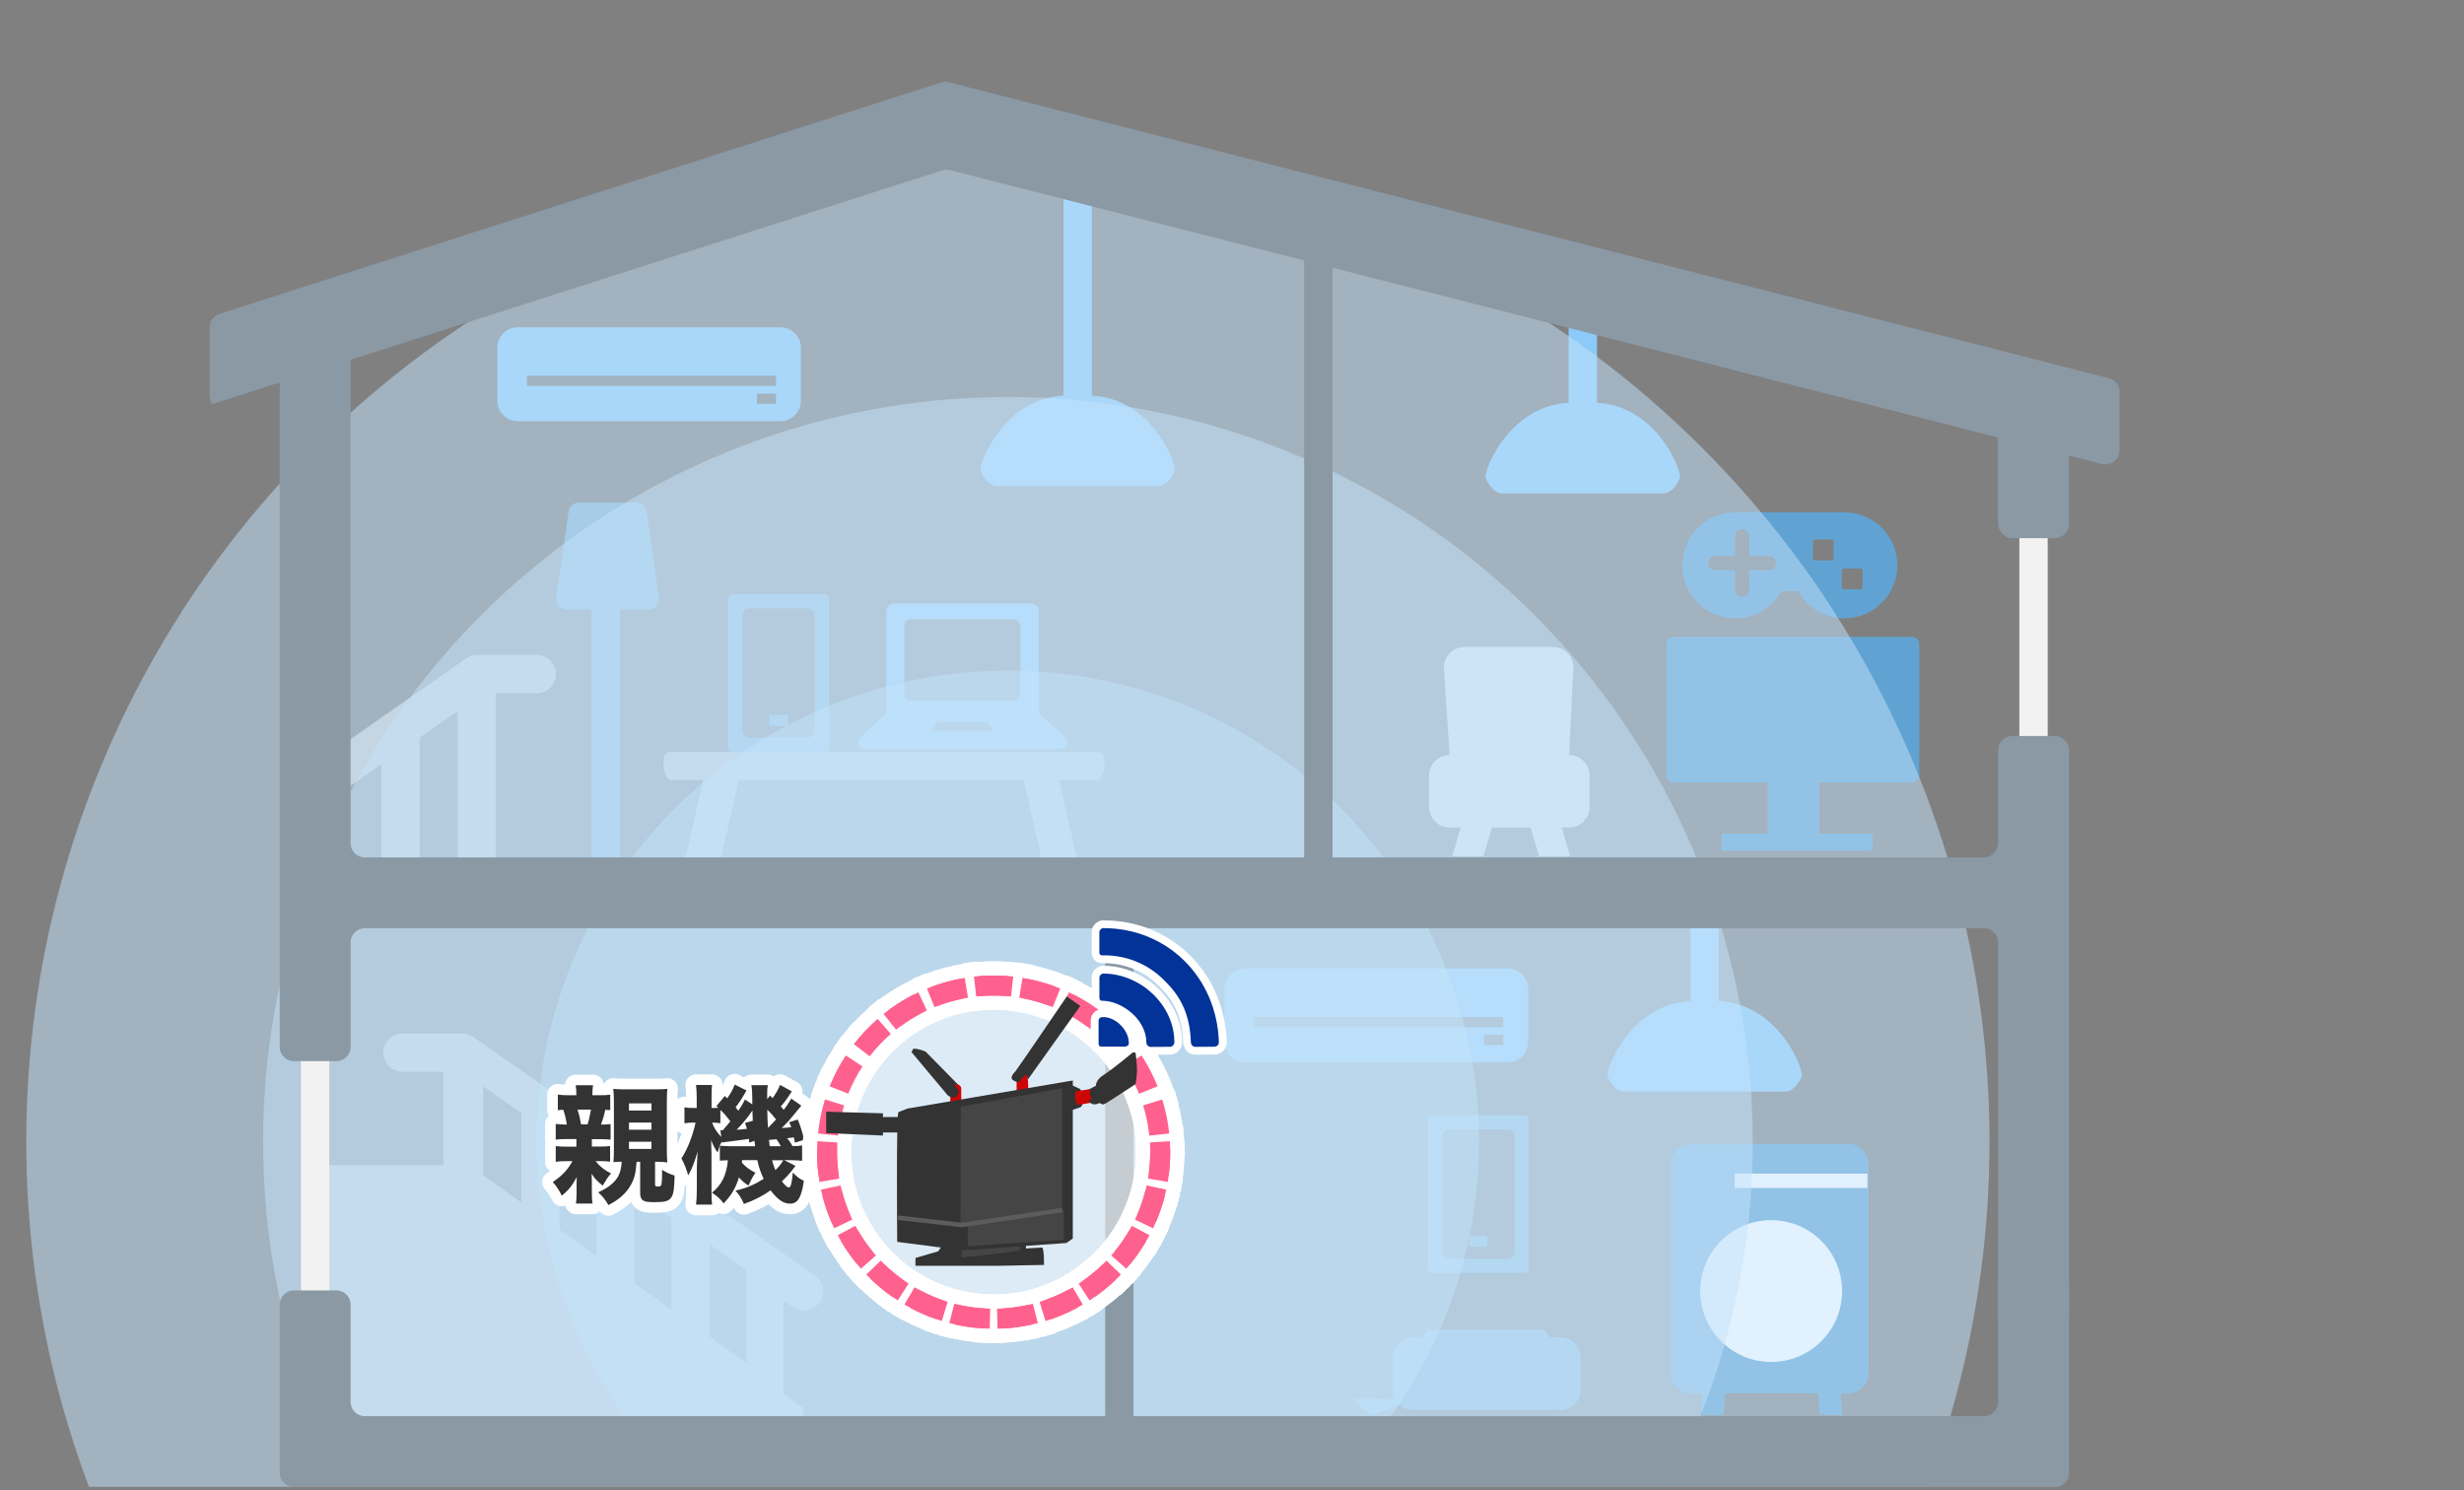 <?xml version="1.0" encoding="UTF-8"?>
<svg xmlns="http://www.w3.org/2000/svg" xmlns:xlink="http://www.w3.org/1999/xlink" viewBox="0 0 410 248">
  <rect x="0" y="0" width="410" height="248" fill="#808080" stroke="none"/>
  <defs>
    <style>
      .cls-1 {
        fill: #e6e6e6;
      }

      .cls-1, .cls-2, .cls-3, .cls-4, .cls-5, .cls-6 {
        mix-blend-mode: multiply;
      }

      .cls-7 {
        fill: #ce0505;
      }

      .cls-8 {
        fill: #ff618e;
      }

      .cls-9 {
        stroke: #f2f2f2;
        stroke-miterlimit: 10;
        stroke-width: 4.72px;
      }

      .cls-9, .cls-10 {
        fill: none;
      }

      .cls-11, .cls-12, .cls-13, .cls-14 {
        isolation: isolate;
      }

      .cls-11, .cls-14 {
        fill: #5c5c5c;
      }

      .cls-15, .cls-16 {
        fill: #fff;
      }

      .cls-2 {
        opacity: .7;
      }

      .cls-16, .cls-5 {
        opacity: .5;
      }

      .cls-17, .cls-4 {
        fill: #8ccbf9;
      }

      .cls-18 {
        clip-path: url(#clippath-1);
      }

      .cls-12, .cls-19 {
        fill: #333;
      }

      .cls-20 {
        fill: #013399;
      }

      .cls-14 {
        opacity: .44;
      }

      .cls-21 {
        fill: #8b99a5;
      }

      .cls-22 {
        fill: #3176d5;
        stroke: #fff;
        stroke-linecap: round;
        stroke-linejoin: round;
        stroke-width: 3.54px;
      }

      .cls-5 {
        fill: #c5e5fc;
      }

      .cls-23 {
        clip-path: url(#clippath);
      }

      .cls-6 {
        fill: #53b2f6;
      }
    </style>
    <clipPath id="clippath">
      <rect class="cls-10" width="410" height="248"/>
    </clipPath>
    <clipPath id="clippath-1">
      <rect class="cls-10" x="-3.38" y="-54.81" width="420" height="302.25"/>
    </clipPath>
  </defs>
  <g class="cls-13">
    <g id="_レイヤー_1" data-name="レイヤー_1">
      <g class="cls-23">
        <g>
          <path class="cls-1" d="M261.09,125.65l.72-14.56c0-1.88-1.54-3.41-3.41-3.41h-14.73c-1.88,0-3.41,1.54-3.41,3.41l.94,14.56c-1.88,0-3.41,1.54-3.41,3.41v5.25c0,1.88,1.54,3.41,3.41,3.41h1.86l-1.4,4.76h5.19l1.4-4.76h6.43l1.4,4.76h5.19l-1.4-4.76h1.22c1.88,0,3.41-1.54,3.41-3.41v-5.25c0-1.88-1.54-3.41-3.41-3.41Z"/>
          <path class="cls-4" d="M181.68,65.85V30.34c0-1.3-1.06-2.36-2.36-2.36s-2.36,1.06-2.36,2.36v35.5c-9.62.47-13.83,10.59-13.83,12.35,0,.41,1.22,2.73,2.73,2.73h26.92c1.51,0,2.73-2.32,2.73-2.73,0-1.76-4.21-11.88-13.83-12.35Z"/>
          <path class="cls-4" d="M286,166.59v-15.83c0-1.3-1.06-2.36-2.36-2.36s-2.36,1.06-2.36,2.36v15.83c-9.62.47-13.83,10.59-13.83,12.35,0,.41,1.22,2.73,2.73,2.73h26.92c1.51,0,2.73-2.32,2.73-2.73,0-1.76-4.21-11.88-13.83-12.35Z"/>
          <path class="cls-4" d="M265.73,67.04v-15.83c0-1.3-1.06-2.36-2.36-2.36s-2.36,1.06-2.36,2.36v15.83c-9.62.47-13.83,10.59-13.83,12.35,0,.41,1.22,2.73,2.73,2.73h26.92c1.51,0,2.73-2.32,2.73-2.73,0-1.76-4.21-11.88-13.83-12.35Z"/>
          <path class="cls-4" d="M177.23,122.69l-4.36-3.97v-16.94c0-.76-.61-1.37-1.37-1.37h-22.64c-.76,0-1.37.61-1.37,1.37l-.02,16.97-4.36,3.97c-.67,1.19-.39,2,1.71,2l30.7-.03c2.1,0,2.46-.86,1.71-2ZM155.04,121.64c.19-.36.97-1.53.97-1.53h8.23s.78,1.18.97,1.54h-10.17ZM169.77,115.45c0,.63-.51,1.14-1.14,1.14h-17.03c-.63,0-1.14-.51-1.14-1.14v-11.27c0-.63.51-1.14,1.14-1.14h17.03c.63,0,1.14.51,1.14,1.14v11.27Z"/>
          <path class="cls-4" d="M129.86,54.47h-43.7c-1.88,0-3.41,1.54-3.41,3.41v8.81c0,1.88,1.54,3.41,3.41,3.41h43.7c1.88,0,3.41-1.54,3.41-3.41v-8.81c0-1.88-1.54-3.41-3.41-3.41ZM129.12,64.22h-41.44v-1.68h41.44v1.68ZM129.12,67.2h-3.17v-1.68h3.17v1.68Z"/>
          <path class="cls-4" d="M250.87,161.17h-43.7c-1.88,0-3.41,1.54-3.41,3.41v8.81c0,1.88,1.54,3.41,3.41,3.41h43.7c1.88,0,3.41-1.54,3.41-3.41v-8.81c0-1.88-1.54-3.41-3.41-3.41ZM250.13,170.93h-41.44v-1.68h41.44v1.68ZM250.13,173.9h-3.17v-1.68h3.17v1.68Z"/>
          <g class="cls-2">
            <g class="cls-3">
              <path class="cls-4" d="M137.21,98.89h-15.29c-.4,0-.73.33-.73.73v24.79c0,.4.33.73.73.73h15.29c.4,0,.73-.33.73-.73v-24.79c0-.4-.33-.73-.73-.73ZM135.58,121.59c0,.65-.53,1.18-1.18,1.18h-9.67c-.65,0-1.18-.53-1.18-1.18v-19.16c0-.65.53-1.18,1.18-1.18h9.67c.65,0,1.18.53,1.18,1.18v19.16Z"/>
              <path class="cls-17" d="M128.01,120.71v-1.68c0-.06.14-.1.3-.1h2.48c.17,0,.3.05.3.1v1.68c0,.06-.14.1-.3.1h-2.48c-.17,0-.3-.05-.3-.1Z"/>
            </g>
            <g class="cls-3">
              <path class="cls-4" d="M253.64,185.59h-15.29c-.4,0-.73.33-.73.73v24.79c0,.4.33.73.73.73h15.29c.4,0,.73-.33.73-.73v-24.79c0-.4-.33-.73-.73-.73ZM252.01,208.29c0,.65-.53,1.18-1.18,1.18h-9.67c-.65,0-1.18-.53-1.18-1.18v-19.16c0-.65.53-1.18,1.18-1.18h9.67c.65,0,1.18.53,1.18,1.18v19.16Z"/>
              <path class="cls-17" d="M244.44,207.4v-1.68c0-.06.14-.1.3-.1h2.48c.17,0,.3.05.3.1v1.68c0,.06-.14.1-.3.1h-2.48c-.17,0-.3-.05-.3-.1Z"/>
            </g>
            <path class="cls-4" d="M258.4,234.64h1.22c1.88,0,3.41-1.54,3.41-3.41v-5.25c0-1.88-1.54-3.41-3.41-3.41h-1.64l-1.05-1.27h-19.41l-.98,1.27h-1.42c-1.88,0-3.41,1.54-3.41,3.41v5.25c0,.58.15,1.13.4,1.61.04.08-5.52-.13-7.09-.02,0,0,3.03,2.56,3.09,2.64.16.21,4.63-1.78,4.83-1.61.59.5,1.36.8,2.19.8h23.27Z"/>
            <path class="cls-6" d="M282.86,190.36h-1.42c-1.88,0-3.41,1.54-3.41,3.41v34.71c0,1.88,1.54,3.41,3.41,3.41h1.86l-.22,3.58h3.78l.22-3.58h15.46l.22,3.58h3.78l-.22-3.58h1.22c1.88,0,3.41-1.54,3.41-3.41v-34.71c0-1.88-1.54-3.41-3.41-3.41h-24.67Z"/>
            <path class="cls-4" d="M107.62,85.36c0-.94-.77-1.71-1.71-1.71h-9.63c-.94,0-1.71.77-1.71,1.71l-2.05,14.36c0,.94.77,1.71,1.71,1.71h4.2v42.99h4.72v-42.99h4.81c.94,0,1.71-.77,1.71-1.71l-2.05-14.36Z"/>
            <path class="cls-6" d="M306.9,85.26h-18.15c-4.87,0-8.82,3.95-8.82,8.82s3.95,8.82,8.82,8.82c3.31,0,6.2-1.83,7.7-4.53h2.74c1.51,2.7,4.39,4.53,7.7,4.53,4.87,0,8.82-3.95,8.82-8.82s-3.95-8.82-8.82-8.82ZM294.34,94.88h-3.28v3.28c0,.65-.53,1.18-1.18,1.18s-1.18-.53-1.18-1.18v-3.28h-3.28c-.65,0-1.18-.53-1.18-1.18s.53-1.18,1.18-1.18h3.28v-3.28c0-.65.53-1.18,1.18-1.18s1.18.53,1.18,1.18v3.28h3.28c.65,0,1.18.53,1.18,1.18s-.53,1.18-1.18,1.18ZM305.12,92.85c0,.23-.18.41-.41.41h-2.66c-.23,0-.41-.18-.41-.41v-2.66c0-.23.18-.41.41-.41h2.66c.23,0,.41.18.41.41v2.66ZM309.93,97.66c0,.23-.18.41-.41.41h-2.66c-.23,0-.41-.18-.41-.41v-2.66c0-.23.18-.41.41-.41h2.66c.23,0,.41.18.41.41v2.66Z"/>
            <path class="cls-6" d="M318.18,106h-39.73c-.65,0-1.18.53-1.18,1.18v21.88c0,.65.53,1.18,1.18,1.18h15.68v8.48h-7.69v2.86h25.17v-2.86h-8.88v-8.48h15.45c.65,0,1.18-.53,1.18-1.18v-21.88c0-.65-.53-1.18-1.18-1.18Z"/>
            <path class="cls-1" d="M179.77,145.39l-3.54-15.56h6.38c.65,0,1.18-1.71,1.18-2.36v-1.15c0-.65-.53-1.18-1.18-1.18h-71.02c-.65,0-1.18.53-1.18,1.18v1.15c0,.65.53,2.36,1.18,2.36h5.43l-3.54,15.56h5.9l3.54-15.56h47.42l3.54,15.56h5.9Z"/>
            <path class="cls-1" d="M135.6,212.26l-56.87-39.7c-.54-.37-1.17-.57-1.82-.57h-9.93c-1.76,0-3.19,1.43-3.19,3.19s1.43,3.19,3.19,3.19h6.8v15.57h-20.85l.09,48.84h80.6v-8.48l-3.28-2.34v-15.59l1.61,1.13c.56.39,1.19.57,1.82.57,1.01,0,2-.47,2.62-1.36,1.01-1.44.65-3.43-.79-4.43ZM111.73,202.68v15.29l-6.13-4.38v-15.19l6.13,4.28ZM99.24,193.95v15.09l-6.13-4.38v-14.99l6.13,4.28ZM86.74,185.22v14.89l-6.33-4.52v-14.79l6.33,4.42ZM118.11,222.52v-15.39l6.13,4.28v15.49l-6.13-4.38Z"/>
            <path class="cls-1" d="M89.32,109.01h-9.93c-.65,0-1.29.2-1.82.57l-28.75,20.07v17.97l33.7-1.01v-31.23h6.8c1.76,0,3.19-1.43,3.19-3.19s-1.43-3.19-3.19-3.19ZM63.45,144.19l-6.13-.2v-12.51l6.13-4.28v16.99ZM76.15,144.6h-6.33v-21.84l6.33-4.42v26.26Z"/>
          </g>
          <g>
            <circle class="cls-15" cx="294.72" cy="214.86" r="11.8"/>
            <rect class="cls-15" x="288.65" y="195.32" width="22.08" height="2.38"/>
          </g>
          <g class="cls-18">
            <g>
              <circle class="cls-5" cx="167.71" cy="190.01" r="163.34"/>
              <circle class="cls-5" cx="167.71" cy="190.01" r="123.94"/>
              <circle class="cls-5" cx="167.71" cy="190.01" r="78.41"/>
            </g>
          </g>
          <g>
            <line class="cls-9" x1="52.44" y1="168.85" x2="52.44" y2="218.92"/>
            <line class="cls-9" x1="338.37" y1="86.59" x2="338.37" y2="124.74"/>
          </g>
          <g>
            <path class="cls-21" d="M156.65,13.71L36.61,52.21c-1.02.28-1.73,1.21-1.73,2.27v11.57l.34,1.23,121.65-38.95c.39-.11.8-.11,1.19-.02l191.7,48.91c1.49.36,2.92-.76,2.92-2.29v-9.71c0-1.09-.74-2.04-1.8-2.29L157.83,13.69c-.39-.1-.8-.09-1.19.02Z"/>
            <g>
              <rect class="cls-21" x="217.01" y="40.46" width="4.72" height="106.93"/>
              <rect class="cls-21" x="183.9" y="154.25" width="4.72" height="90.61"/>
              <path class="cls-21" d="M341.91,247.47H48.9c-1.3,0-2.36-1.06-2.36-2.36v-28c0-1.3,1.06-2.36,2.36-2.36h7.08c1.3,0,2.36,1.06,2.36,2.36v16.21c0,1.3,1.06,2.36,2.36,2.36h269.42c1.3,0,2.36-1.06,2.36-2.36v-19.19c0-1.3,1.06-2.36,2.36-2.36h7.08c1.3,0,2.36,1.06,2.36,2.36v30.98c0,1.3-1.06,2.36-2.36,2.36Z"/>
              <g>
                <rect class="cls-21" x="332.47" y="67.31" width="11.8" height="22.26" rx="2.36" ry="2.36"/>
                <path class="cls-21" d="M330.11,142.69H60.7c-1.3,0-2.36-1.06-2.36-2.36V54.32c0-1.3-1.06-2.36-2.36-2.36h-7.08c-1.3,0-2.36,1.06-2.36,2.36v119.92c0,1.3,1.06,2.36,2.36,2.36h7.08c1.3,0,2.36-1.06,2.36-2.36v-17.4c0-1.3,1.06-2.36,2.36-2.36h269.42c1.3,0,2.36,1.06,2.36,2.36v61.88c0,1.3,1.06,2.36,2.36,2.36h7.08c1.3,0,2.36-1.06,2.36-2.36v-93.87c0-1.3-1.06-2.36-2.36-2.36h-7.08c-1.3,0-2.36,1.06-2.36,2.36v15.47c0,1.3-1.06,2.36-2.36,2.36Z"/>
              </g>
            </g>
          </g>
          <g>
            <g>
              <path class="cls-22" d="M98.48,190.81h1.19c.87,0,1.34-.02,1.85-.08v2.59c-.51-.06-.89-.09-1.68-.09h-.74c.74.93,1.4,1.44,2.57,2.06-.62.74-.72.91-1.38,2.02-.85-.66-1.38-1.21-1.85-1.98.02.53.04.83.04,1.38v1.76c0,.79.04,1.47.11,1.83h-2.76c.06-.32.11-1.1.11-1.72v-1.44c0-.42,0-.79.04-1.25-.83,1.51-1.36,2.15-2.49,3.1-.62-1.17-.83-1.49-1.51-2.27,1.53-1.04,2.51-2.06,3.27-3.48h-.89c-.91,0-1.32.02-1.89.11v-2.63c.49.08.98.11,1.89.11h1.55v-1.27h-1.55c-.91,0-1.38.02-1.89.11v-2.63c.42.06.96.11,1.85.11-.17-1.04-.3-1.57-.59-2.46-.45.02-.53.02-.91.08v-2.61c.51.08.93.11,1.85.11h1.23c0-.85-.02-1.15-.11-1.66h2.89c-.08.53-.11.79-.11,1.66h1.08c.93,0,1.32-.02,1.89-.09v2.57c-.28-.02-.38-.04-.83-.06-.25,1.17-.38,1.57-.7,2.46.81,0,1.15-.02,1.59-.08v2.59c-.51-.06-1.04-.08-1.85-.08h-1.27v1.27ZM97.76,187.12c.23-.68.36-1.25.57-2.46h-2.23c.3.98.36,1.21.59,2.46h1.06ZM103.28,193.34c-.47,0-.72.02-1.21.06.06-.59.08-1.1.08-2.25v-7.82c0-.93-.04-1.66-.11-2.12.57.06,1.13.08,2.1.08h4.82c1.02,0,1.55-.02,2.08-.08-.06.64-.08,1.23-.08,2.38v7.48c0,1.04.02,1.78.08,2.38-.68-.09-1.06-.11-2.04-.11v3.82c0,.21.11.3.38.3.36,0,.55-.06.64-.19.08-.17.15-.96.15-2.1,0-.09,0-.28-.02-.49.87.51,1.23.68,2.1.96-.08,3.99-.4,4.42-3.29,4.42-1.13,0-1.64-.06-1.95-.28-.34-.23-.49-.6-.49-1.23v-5.2h-.59c-.15,1.98-.38,2.85-1.02,3.95-.76,1.32-1.89,2.32-3.67,3.25-.53-.91-.91-1.4-1.7-2.12,1.57-.72,2.57-1.49,3.17-2.42.45-.68.66-1.47.74-2.66h-.17ZM104.66,184.82h3.74v-1.19h-3.74v1.19ZM104.66,188.01h3.74v-1.19h-3.74v1.19ZM104.66,191.2h3.74v-1.19h-3.74v1.19Z"/>
              <path class="cls-22" d="M123.47,193.09c0,.19,0,.26-.02.4.66.74,1.19,1.13,2.25,1.68-.34.51-.53.81-.68,1.13q-.34.7-.47,1c-.62-.36-1.13-.81-1.59-1.36-.53,1.74-1.23,2.95-2.55,4.33-.62-.81-1-1.15-1.95-1.78,1.59-1.23,2.44-2.93,2.66-5.4-.7.02-1.02.04-1.34.06v-2.49c.49.06.76.09,1.66.09h4.21s-.02-.3-.11-.89l-.87.3c-.02-.32-.02-.38-.06-.62q-.36.06-2.19.3-.57.06-1.68.21l-.19.04c-.21.02-.25.02-.38.04l-.02-.13c-.25.34-.32.49-.38.62-.02.06-.15.45-.36,1.19-.36-.47-.76-1.23-1.08-2.06.02.32.04,1.1.06,2.34v5.71c0,1.4.02,2.12.11,2.68h-2.68c.08-.64.13-1.53.13-2.68v-3.14c0-.68.04-1.53.13-3.02-.51,1.78-1,3.02-1.57,3.97-.32-1.13-.66-2-1.13-2.83.98-1.44,1.89-3.76,2.36-5.95h-.45c-.49,0-1.02.04-1.4.11v-2.66c.36.08.64.11,1.4.11h.64v-1.61c0-.93-.04-1.59-.11-2.21h2.66c-.06.49-.08,1.06-.08,2.21v1.61h.32c.3,0,.51,0,.81-.02-.11-.11-.21-.19-.32-.3l1.4-1.68.4.4c.59-.85.93-1.47,1.25-2.29l1.95.98c-.66,1.19-1.17,1.98-1.81,2.8.21.25.28.34.45.57.59-.87.7-1.04,1.1-1.87l1.23.81v-.87c-.02-1.21-.04-1.66-.15-2.32h2.74c-.08.4-.11.7-.11,1.34v.98l.47-.6.42.43c.53-.72.93-1.4,1.25-2.19l1.95,1.06c-.66,1.06-1.02,1.57-1.83,2.53q.23.23.49.55c.47-.59.7-.93,1.25-1.87l1.68,1.17c-2.08,2.55-2.21,2.7-3.27,3.72.51-.02,1-.06,1.59-.13-.11-.34-.17-.47-.34-.83l1.42-.45c.38.89.74,1.98,1.08,3.38l-1.55.47c-.08-.42-.11-.57-.17-.87-.64.09-.72.09-1.13.13.34.38.59.77.91,1.32.83-.02,1.1-.02,1.59-.11v2.55c-.62-.06-1.47-.11-2.23-.11h-.76l1.89.96c-.91,1.21-1.4,1.76-2.27,2.57.53.68.91,1.02,1.13,1.02.34,0,.51-.55.7-2.49.57.64,1.15,1.08,1.83,1.38-.4,2.8-1.02,3.8-2.29,3.8-1.1,0-2-.59-3.25-2.21-1.4.98-2.7,1.64-4.44,2.27-.38-.91-.66-1.36-1.4-2.23,1.81-.4,3.1-.96,4.69-1.95-.47-.98-.81-1.98-1.06-3.12h-2.55ZM119.88,188.09c.17,0,.21.02.38.02.68-.79.87-1,1.27-1.51-.72-.93-.98-1.23-1.66-1.89v2.21c-.55-.06-.74-.08-1.13-.08h-.25c.32.87.83,1.66,1.53,2.36l-.15-1.1ZM125.26,186.52c-.04-.74-.04-1.04-.06-1.7-.91,1.32-1.66,2.23-2.63,3.19.59-.02,1.04-.06,1.72-.15-.13-.4-.17-.53-.32-.98l1.3-.36ZM129.12,186.29c-.49-.64-.85-1.04-1.44-1.61q0,1.44.11,3.02c.74-.74.91-.91,1.34-1.4ZM129.93,190.75c-.3-.53-.47-.81-.72-1.15-.13.02-.53.04-1.25.11q.04.42.11,1.04h1.87ZM128.47,193.09c.17.64.32,1.08.55,1.64.64-.62.87-.91,1.32-1.64h-1.87Z"/>
            </g>
            <g>
              <path class="cls-19" d="M98.48,190.81h1.19c.87,0,1.34-.02,1.85-.08v2.59c-.51-.06-.89-.09-1.68-.09h-.74c.74.93,1.4,1.44,2.57,2.06-.62.74-.72.91-1.38,2.02-.85-.66-1.38-1.21-1.85-1.98.02.53.04.83.04,1.38v1.76c0,.79.04,1.47.11,1.83h-2.76c.06-.32.11-1.1.11-1.72v-1.44c0-.42,0-.79.04-1.25-.83,1.51-1.36,2.15-2.49,3.1-.62-1.17-.83-1.49-1.51-2.27,1.53-1.04,2.51-2.06,3.27-3.48h-.89c-.91,0-1.32.02-1.89.11v-2.63c.49.08.98.11,1.89.11h1.55v-1.27h-1.55c-.91,0-1.38.02-1.89.11v-2.63c.42.06.96.11,1.85.11-.17-1.04-.3-1.57-.59-2.46-.45.02-.53.02-.91.08v-2.61c.51.08.93.11,1.85.11h1.23c0-.85-.02-1.15-.11-1.66h2.89c-.08.53-.11.79-.11,1.66h1.08c.93,0,1.32-.02,1.89-.09v2.57c-.28-.02-.38-.04-.83-.06-.25,1.17-.38,1.57-.7,2.46.81,0,1.15-.02,1.59-.08v2.59c-.51-.06-1.04-.08-1.85-.08h-1.27v1.27ZM97.76,187.12c.23-.68.36-1.25.57-2.46h-2.23c.3.98.36,1.21.59,2.46h1.06ZM103.28,193.34c-.47,0-.72.02-1.21.06.06-.59.08-1.1.08-2.25v-7.82c0-.93-.04-1.66-.11-2.12.57.06,1.13.08,2.1.08h4.82c1.02,0,1.55-.02,2.08-.08-.06.64-.08,1.23-.08,2.38v7.48c0,1.04.02,1.78.08,2.38-.68-.09-1.06-.11-2.04-.11v3.82c0,.21.11.3.38.3.36,0,.55-.06.64-.19.08-.17.15-.96.15-2.1,0-.09,0-.28-.02-.49.87.51,1.23.68,2.1.96-.08,3.99-.4,4.42-3.29,4.42-1.13,0-1.64-.06-1.95-.28-.34-.23-.49-.6-.49-1.23v-5.2h-.59c-.15,1.98-.38,2.85-1.02,3.95-.76,1.32-1.89,2.32-3.67,3.25-.53-.91-.91-1.4-1.7-2.12,1.57-.72,2.57-1.49,3.17-2.42.45-.68.66-1.47.74-2.66h-.17ZM104.66,184.82h3.74v-1.19h-3.74v1.19ZM104.66,188.01h3.74v-1.19h-3.74v1.19ZM104.66,191.2h3.74v-1.19h-3.74v1.19Z"/>
              <path class="cls-19" d="M123.47,193.09c0,.19,0,.26-.02.4.66.74,1.19,1.13,2.25,1.68-.34.51-.53.81-.68,1.13q-.34.7-.47,1c-.62-.36-1.13-.81-1.59-1.36-.53,1.74-1.23,2.95-2.55,4.33-.62-.81-1-1.15-1.95-1.78,1.59-1.23,2.44-2.93,2.66-5.4-.7.02-1.02.04-1.34.06v-2.49c.49.06.76.09,1.66.09h4.21s-.02-.3-.11-.89l-.87.3c-.02-.32-.02-.38-.06-.62q-.36.06-2.19.3-.57.06-1.68.21l-.19.04c-.21.02-.25.02-.38.04l-.02-.13c-.25.34-.32.49-.38.62-.02.06-.15.45-.36,1.19-.36-.47-.76-1.23-1.08-2.06.02.32.04,1.1.06,2.34v5.71c0,1.4.02,2.12.11,2.68h-2.68c.08-.64.13-1.53.13-2.68v-3.14c0-.68.04-1.53.13-3.02-.51,1.78-1,3.02-1.57,3.97-.32-1.13-.66-2-1.13-2.83.98-1.44,1.89-3.76,2.36-5.95h-.45c-.49,0-1.02.04-1.4.11v-2.66c.36.08.64.11,1.4.11h.64v-1.61c0-.93-.04-1.59-.11-2.21h2.66c-.06.49-.08,1.06-.08,2.21v1.61h.32c.3,0,.51,0,.81-.02-.11-.11-.21-.19-.32-.3l1.4-1.68.4.4c.59-.85.93-1.47,1.25-2.29l1.95.98c-.66,1.19-1.17,1.98-1.81,2.8.21.25.28.34.45.57.59-.87.7-1.04,1.1-1.87l1.23.81v-.87c-.02-1.21-.04-1.66-.15-2.32h2.74c-.08.4-.11.7-.11,1.34v.98l.47-.6.42.43c.53-.72.93-1.4,1.25-2.19l1.95,1.06c-.66,1.06-1.02,1.57-1.83,2.53q.23.23.49.55c.47-.59.7-.93,1.25-1.87l1.68,1.17c-2.08,2.55-2.21,2.7-3.27,3.72.51-.02,1-.06,1.59-.13-.11-.34-.17-.47-.34-.83l1.42-.45c.38.89.74,1.98,1.08,3.38l-1.55.47c-.08-.42-.11-.57-.17-.87-.64.09-.72.09-1.13.13.34.38.59.77.91,1.32.83-.02,1.1-.02,1.59-.11v2.55c-.62-.06-1.47-.11-2.23-.11h-.76l1.89.96c-.91,1.21-1.4,1.76-2.27,2.57.53.68.91,1.02,1.13,1.02.34,0,.51-.55.7-2.49.57.64,1.15,1.08,1.83,1.38-.4,2.8-1.02,3.8-2.29,3.8-1.1,0-2-.59-3.25-2.21-1.4.98-2.7,1.64-4.44,2.27-.38-.91-.66-1.36-1.4-2.23,1.81-.4,3.1-.96,4.69-1.95-.47-.98-.81-1.98-1.06-3.12h-2.55ZM119.88,188.09c.17,0,.21.02.38.02.68-.79.87-1,1.27-1.51-.72-.93-.98-1.23-1.66-1.89v2.21c-.55-.06-.74-.08-1.13-.08h-.25c.32.87.83,1.66,1.53,2.36l-.15-1.1ZM125.26,186.52c-.04-.74-.04-1.04-.06-1.7-.91,1.32-1.66,2.23-2.63,3.19.59-.02,1.04-.06,1.72-.15-.13-.4-.17-.53-.32-.98l1.3-.36ZM129.12,186.29c-.49-.64-.85-1.04-1.44-1.61q0,1.44.11,3.02c.74-.74.91-.91,1.34-1.4ZM129.93,190.75c-.3-.53-.47-.81-.72-1.15-.13.02-.53.04-1.25.11q.04.42.11,1.04h1.87ZM128.47,193.09c.17.64.32,1.08.55,1.64.64-.62.87-.91,1.32-1.64h-1.87Z"/>
            </g>
          </g>
          <g>
            <circle class="cls-16" cx="165.33" cy="191.74" r="27.72" transform="translate(-52.2 321.26) rotate(-80)"/>
            <g>
              <g>
                <g>
                  <path class="cls-15" d="M148.74,217.42c-1.68-1.09-3.26-2.35-4.7-3.75l-.85-.82,3.97-4.08.85.82c1.17,1.14,2.46,2.17,3.83,3.05l.99.64-3.09,4.78-.99-.64Z"/>
                  <path class="cls-15" d="M147.18,210.43c1.23,1.19,2.58,2.27,4.01,3.2l-1.81,2.8c-1.62-1.05-3.14-2.26-4.52-3.6l2.32-2.39M147.13,207.1l-1.64,1.69-2.32,2.39-1.64,1.69,1.69,1.64c1.49,1.45,3.14,2.76,4.88,3.89l1.98,1.28,1.28-1.98,1.81-2.8,1.28-1.98-1.98-1.28c-1.3-.85-2.53-1.82-3.65-2.91l-1.69-1.64h0Z"/>
                </g>
                <g>
                  <path class="cls-15" d="M137.74,204.91c-.87-1.81-1.56-3.72-2.05-5.66l-.29-1.14,5.52-1.4.29,1.14c.4,1.58.96,3.13,1.66,4.6l.51,1.06-5.14,2.46-.51-1.06Z"/>
                  <path class="cls-15" d="M140.07,198.15c.42,1.65,1,3.27,1.74,4.82l-3.01,1.44c-.83-1.74-1.5-3.57-1.97-5.44l3.23-.82M141.78,195.28l-2.29.58-3.23.82-2.29.58.58,2.29c.51,2.02,1.23,4,2.13,5.88l1.02,2.13,2.13-1.02,3.01-1.44,2.13-1.02-1.02-2.13c-.67-1.4-1.2-2.88-1.58-4.38l-.58-2.29h0Z"/>
                </g>
                <g>
                  <path class="cls-15" d="M134.81,189.68l.12-1.17c.07-.69.17-1.4.3-2.11.22-1.28.53-2.55.92-3.78l.35-1.13,5.44,1.7-.35,1.13c-.31,1.01-.56,2.04-.75,3.07-.1.57-.18,1.14-.24,1.72l-.12,1.17-5.66-.6Z"/>
                  <path class="cls-15" d="M137.28,182.96l3.18.99c-.33,1.05-.59,2.13-.78,3.22-.1.59-.19,1.19-.25,1.8l-3.32-.35c.07-.68.17-1.36.28-2.03.22-1.23.51-2.45.88-3.64M135.73,180.01l-.7,2.25c-.4,1.28-.72,2.6-.95,3.93-.13.73-.23,1.47-.31,2.19l-.24,2.34,2.34.25,3.32.35,2.35.25.25-2.35c.06-.54.13-1.09.23-1.63.17-.99.41-1.97.71-2.93l.7-2.25-2.25-.7-3.18-.99-2.25-.7h0Z"/>
                </g>
                <g>
                  <path class="cls-15" d="M142.38,211.92c-1.32-1.51-2.5-3.15-3.51-4.88l-.59-1.02,4.93-2.85.59,1.02c.82,1.41,1.78,2.75,2.86,3.97l.78.89-4.28,3.76-.78-.89Z"/>
                  <path class="cls-15" d="M142.77,204.78c.86,1.48,1.86,2.88,2.99,4.16l-2.5,2.2c-1.27-1.45-2.41-3.03-3.37-4.69l2.88-1.67M143.63,201.56l-2.04,1.18-2.88,1.67-2.04,1.18,1.18,2.04c1.04,1.8,2.27,3.5,3.64,5.07l1.56,1.77,1.77-1.56,2.5-2.2,1.77-1.56-1.56-1.77c-1.03-1.17-1.94-2.44-2.72-3.79l-1.18-2.04h0Z"/>
                </g>
                <g>
                  <path class="cls-15" d="M187.68,202.76l.47-1.08c.65-1.5,1.16-3.06,1.5-4.65l.25-1.15,5.56,1.2-.25,1.15c-.42,1.96-1.05,3.89-1.85,5.73l-.47,1.08-5.22-2.28Z"/>
                  <path class="cls-15" d="M190.8,197.28l3.26.7c-.41,1.89-1.01,3.74-1.78,5.51l-3.06-1.33c.68-1.57,1.21-3.21,1.57-4.88M188.99,194.47l-.5,2.31c-.33,1.52-.81,3.01-1.43,4.43l-.94,2.16,2.16.94,3.06,1.33,2.16.94.94-2.16c.83-1.91,1.48-3.91,1.92-5.95l.5-2.31-2.31-.5-3.26-.7-2.31-.5h0Z"/>
                </g>
                <g>
                  <path class="cls-15" d="M189.83,196.26l.16-1.17c.22-1.62.28-3.26.17-4.89l-.08-1.18,5.68-.36.08,1.18c.13,2,.06,4.03-.21,6.01l-.16,1.17-5.64-.76Z"/>
                  <path class="cls-15" d="M194.66,189.92c.12,1.93.05,3.87-.2,5.78l-3.3-.45c.23-1.69.29-3.42.18-5.12l3.33-.21M196.87,187.41l-2.36.15-3.33.21-2.35.15.15,2.35c.1,1.55.04,3.11-.16,4.65l-.32,2.34,2.34.32,3.3.45,2.34.32.32-2.34c.28-2.06.35-4.17.22-6.25l-.15-2.36h0Z"/>
                </g>
                <g>
                  <path class="cls-15" d="M136.52,181.44l.44-1.09c.75-1.86,1.68-3.65,2.78-5.33l.65-.99,4.76,3.12-.65.99c-.9,1.37-1.66,2.83-2.26,4.34l-.44,1.1-5.28-2.12Z"/>
                  <path class="cls-15" d="M140.73,175.65l2.79,1.83c-.94,1.43-1.74,2.96-2.37,4.54l-3.09-1.24c.72-1.79,1.62-3.51,2.68-5.13M140.05,172.39l-1.29,1.97c-1.14,1.75-2.12,3.61-2.89,5.54l-.88,2.19,2.19.88,3.09,1.24,2.19.88.88-2.19c.58-1.44,1.3-2.83,2.16-4.13l1.29-1.97-1.97-1.29-2.79-1.83-1.97-1.29h0Z"/>
                </g>
                <g>
                  <path class="cls-15" d="M153.42,163.56l1.1-.42c1.88-.71,3.83-1.24,5.81-1.56l1.16-.19.93,5.62-1.16.19c-1.61.27-3.2.69-4.72,1.27l-1.1.42-2.02-5.32Z"/>
                  <path class="cls-15" d="M160.52,162.74l.54,3.29c-1.69.28-3.35.73-4.95,1.33l-1.18-3.12c1.8-.68,3.68-1.19,5.58-1.5M162.47,160.03l-2.33.38c-2.06.34-4.09.89-6.04,1.62l-2.21.84.84,2.21,1.18,3.12.84,2.21,2.21-.84c1.45-.55,2.96-.96,4.5-1.21l2.33-.38-.39-2.33-.54-3.29-.38-2.33h0Z"/>
                </g>
                <g>
                  <path class="cls-15" d="M146.2,167.87l.95-.7c1.61-1.19,3.35-2.23,5.16-3.09l1.07-.5,2.43,5.15-1.07.5c-1.47.7-2.88,1.54-4.2,2.51l-.95.7-3.39-4.58Z"/>
                  <path class="cls-15" d="M152.81,165.15l1.42,3.02c-1.54.73-3.02,1.61-4.4,2.63l-1.99-2.68c1.55-1.15,3.22-2.15,4.96-2.97M153.93,162l-2.13,1.01c-1.88.89-3.68,1.97-5.36,3.21l-1.9,1.4,1.41,1.9,1.99,2.68,1.4,1.9,1.9-1.4c1.25-.93,2.6-1.73,4-2.39l2.13-1.01-1.01-2.13-1.42-3.02-1.01-2.13h0Z"/>
                </g>
                <g>
                  <path class="cls-15" d="M140.42,173.98l.72-.93c1.23-1.59,2.62-3.06,4.13-4.37l.89-.77,3.74,4.29-.89.77c-1.23,1.07-2.36,2.27-3.36,3.56l-.72.93-4.5-3.49Z"/>
                  <path class="cls-15" d="M146.04,169.56l2.19,2.52c-1.29,1.12-2.47,2.38-3.52,3.73l-2.64-2.04c1.18-1.52,2.51-2.94,3.97-4.2M146.27,166.24l-1.78,1.55c-1.57,1.37-3.01,2.89-4.29,4.54l-1.44,1.87,1.87,1.44,2.64,2.04,1.87,1.44,1.44-1.87c.95-1.23,2.03-2.37,3.2-3.39l1.78-1.55-1.55-1.78-2.19-2.52-1.55-1.78h0Z"/>
                </g>
                <g>
                  <path class="cls-15" d="M135.2,196.9c-.34-1.97-.48-3.99-.42-6l.03-1.18,5.69.16-.03,1.18c-.04,1.64.07,3.28.34,4.88l.2,1.16-5.61.95-.2-1.16Z"/>
                  <path class="cls-15" d="M135.96,190.94l3.33.09c-.05,1.72.07,3.44.36,5.11l-3.29.56c-.32-1.89-.46-3.83-.4-5.76M133.66,188.51l-.07,2.36c-.06,2.09.09,4.18.44,6.23l.4,2.32,2.33-.4,3.29-.56,2.33-.4-.39-2.33c-.26-1.53-.37-3.09-.33-4.65l.07-2.36-2.36-.06-3.33-.09-2.36-.06h0Z"/>
                </g>
                <g>
                  <path class="cls-15" d="M172.34,215.65l1.12-.39c1.54-.53,3.03-1.22,4.44-2.05l1.02-.6,2.88,4.91-1.02.6c-1.73,1.02-3.57,1.86-5.46,2.51l-1.12.39-1.86-5.38Z"/>
                  <path class="cls-15" d="M178.49,214.23l1.69,2.88c-1.67.98-3.43,1.79-5.25,2.42l-1.09-3.15c1.61-.56,3.18-1.28,4.65-2.14M179.33,211.01l-2.04,1.19c-1.34.79-2.76,1.44-4.23,1.95l-2.23.77.77,2.23,1.09,3.15.77,2.23,2.23-.77c1.97-.68,3.87-1.56,5.67-2.61l2.04-1.19-1.19-2.04-1.69-2.88-1.19-2.04h0Z"/>
                </g>
                <g>
                  <path class="cls-15" d="M178.58,212.84l.97-.67c1.34-.93,2.59-2,3.72-3.18l.82-.85,4.1,3.95-.82.85c-1.39,1.44-2.93,2.76-4.57,3.9l-.97.67-3.26-4.67Z"/>
                  <path class="cls-15" d="M184.12,209.8l2.4,2.31c-1.34,1.39-2.81,2.65-4.39,3.75l-1.91-2.73c1.4-.98,2.71-2.1,3.9-3.33M184.06,206.46l-1.64,1.7c-1.08,1.12-2.27,2.14-3.55,3.03l-1.94,1.35,1.35,1.94,1.91,2.73,1.35,1.94,1.94-1.35c1.71-1.19,3.3-2.55,4.75-4.05l1.64-1.7-1.7-1.64-2.4-2.31-1.7-1.64h0Z"/>
                </g>
                <g>
                  <path class="cls-15" d="M183.82,208.42l.75-.91c1.04-1.26,1.95-2.63,2.72-4.07l.56-1.04,5.02,2.68-.56,1.04c-.94,1.76-2.07,3.45-3.34,5l-.75.91-4.4-3.61Z"/>
                  <path class="cls-15" d="M188.33,204l2.94,1.57c-.91,1.7-1.99,3.31-3.21,4.81l-2.58-2.12c1.09-1.32,2.05-2.76,2.85-4.26M187.37,200.81l-1.11,2.08c-.73,1.37-1.6,2.67-2.59,3.88l-1.5,1.82,1.82,1.5,2.58,2.12,1.82,1.5,1.5-1.82c1.33-1.61,2.49-3.36,3.47-5.19l1.11-2.08-2.08-1.11-2.94-1.57-2.08-1.11h0Z"/>
                </g>
                <g>
                  <path class="cls-15" d="M165.57,216.64l1.18-.06c1.63-.09,3.26-.34,4.83-.75l1.14-.3,1.43,5.51-1.14.3c-1.94.5-3.94.81-5.94.92l-1.18.07-.31-5.69Z"/>
                  <path class="cls-15" d="M171.88,216.97l.83,3.23c-1.86.48-3.79.78-5.71.89l-.18-3.33c1.71-.09,3.41-.36,5.06-.79M173.57,214.1l-2.28.59c-1.5.39-3.05.63-4.6.71l-2.36.13.13,2.36.18,3.33.13,2.36,2.36-.13c2.08-.12,4.16-.44,6.17-.96l2.28-.59-.59-2.28-.83-3.23-.59-2.28h0Z"/>
                </g>
                <g>
                  <path class="cls-15" d="M156.36,220.97c-1.92-.59-3.78-1.37-5.55-2.32l-1.04-.56,2.71-5.01,1.04.56c1.44.78,2.96,1.41,4.51,1.89l1.13.35-1.67,5.44-1.13-.35Z"/>
                  <path class="cls-15" d="M152.96,214.67c1.51.81,3.1,1.48,4.73,1.98l-.98,3.19c-1.84-.56-3.64-1.32-5.34-2.23l1.59-2.93M152,211.48l-1.12,2.08-1.59,2.93-1.12,2.08,2.08,1.12c1.84.99,3.78,1.81,5.77,2.41l2.26.69.69-2.26.98-3.19.69-2.26-2.26-.69c-1.48-.45-2.93-1.06-4.3-1.8l-2.08-1.12h0Z"/>
                </g>
                <g>
                  <path class="cls-15" d="M164.26,222.29c-1.43-.05-2.86-.2-4.27-.45-.44-.08-.87-.16-1.31-.26l-1.15-.26,1.24-5.56,1.15.26c1.48.33,3.01.52,4.54.58l1.5.04-.13,5.7-1.58-.05Z"/>
                  <path class="cls-15" d="M159.67,217.18c1.55.34,3.15.55,4.76.6h.33s-.07,3.34-.07,3.34h-.39c-1.37-.06-2.75-.21-4.1-.44-.42-.07-.84-.16-1.25-.25l.72-3.25M157.88,214.36l-.51,2.3-.72,3.25-.51,2.3,2.3.51c.45.1.9.19,1.36.27,1.46.26,2.95.41,4.43.47h.4s2.38.09,2.38.09l.05-2.38.07-3.33.05-2.34-2.34-.07h-.33c-1.45-.06-2.91-.25-4.32-.56l-2.3-.51h0Z"/>
                </g>
                <g>
                  <path class="cls-15" d="M168.1,167.01c-.62-.07-1.26-.11-1.9-.14-.29-.01-.58-.02-.88-.02-.71,0-1.43.03-2.13.09l-1.18.1-.48-5.67,1.18-.1c.86-.07,1.73-.11,2.6-.11.36,0,.72,0,1.08.02.78.03,1.56.08,2.33.17l1.17.13-.63,5.66-1.17-.13Z"/>
                  <path class="cls-15" d="M165.32,162.35c.35,0,.69,0,1.04.02.75.03,1.5.08,2.24.16l-.37,3.31c-.65-.07-1.32-.12-1.99-.14-.31-.01-.61-.02-.92-.02-.74,0-1.49.03-2.22.09l-.28-3.32c.83-.07,1.67-.1,2.5-.1M165.32,159.99c-.9,0-1.81.04-2.7.11l-2.35.2.2,2.35.28,3.32.2,2.35,2.35-.2c.66-.06,1.34-.08,2.02-.08.28,0,.56,0,.84.01.61.02,1.22.07,1.81.13l2.34.26.26-2.34.37-3.31.26-2.34-2.34-.26c-.79-.09-1.6-.15-2.42-.18-.37-.01-.75-.02-1.12-.02h0Z"/>
                </g>
                <g>
                  <path class="cls-15" d="M174.73,168.7c-1.51-.62-3.09-1.08-4.69-1.39l-1.16-.22,1.07-5.59,1.16.22c1.97.38,3.91.95,5.77,1.71l1.09.45-2.15,5.27-1.09-.45Z"/>
                  <path class="cls-15" d="M170.89,162.87c1.9.36,3.76.92,5.55,1.64l-1.26,3.09c-1.58-.65-3.23-1.14-4.91-1.46l.63-3.28M169.01,160.11l-.44,2.32-.63,3.28-.44,2.32,2.32.44c1.52.29,3.03.74,4.46,1.32l2.18.89.89-2.18,1.26-3.09.89-2.18-2.18-.89c-1.93-.79-3.95-1.39-6-1.78l-2.32-.44h0Z"/>
                </g>
                <g>
                  <path class="cls-15" d="M180.84,172.28c-1.32-1.06-2.76-1.98-4.26-2.74l-1.05-.53,2.58-5.08,1.05.53c1.85.94,3.61,2.07,5.23,3.37l.92.74-3.55,4.45-.92-.74Z"/>
                  <path class="cls-15" d="M178.62,165.51c1.78.9,3.47,1.99,5.03,3.24l-2.08,2.61c-1.39-1.11-2.89-2.07-4.46-2.87l1.51-2.97M177.59,162.34l-1.07,2.1-1.51,2.97-1.07,2.1,2.1,1.07c1.43.73,2.8,1.6,4.06,2.61l1.84,1.47,1.47-1.85,2.08-2.61,1.47-1.84-1.84-1.47c-1.69-1.35-3.52-2.52-5.44-3.5l-2.1-1.07h0Z"/>
                </g>
              </g>
              <g>
                <g>
                  <path class="cls-15" d="M182.36,209.91l.82-.85c1.14-1.17,2.17-2.46,3.05-3.83l.64-.99,4.78,3.09-.64.99c-1.09,1.68-2.35,3.26-3.75,4.7l-.82.85-4.08-3.97Z"/>
                  <path class="cls-15" d="M187.23,205.88l2.8,1.81c-1.05,1.62-2.26,3.14-3.6,4.52l-2.39-2.32c1.19-1.23,2.27-2.58,3.2-4.01M186.53,202.62l-1.28,1.98c-.85,1.3-1.82,2.53-2.91,3.65l-1.64,1.69,1.69,1.64,2.39,2.32,1.69,1.64,1.64-1.69c1.45-1.49,2.76-3.14,3.89-4.88l1.28-1.98-1.98-1.28-2.8-1.81-1.98-1.28h0Z"/>
                </g>
                <g>
                  <path class="cls-15" d="M170.31,216.14l1.14-.29c1.58-.4,3.12-.96,4.6-1.66l1.06-.51,2.46,5.14-1.06.51c-1.81.87-3.72,1.56-5.66,2.05l-1.14.29-1.4-5.52Z"/>
                  <path class="cls-15" d="M176.56,215.25l1.44,3.01c-1.74.83-3.57,1.5-5.44,1.97l-.82-3.23c1.65-.42,3.27-1,4.82-1.74M177.67,212.11l-2.13,1.02c-1.4.67-2.88,1.2-4.38,1.58l-2.29.58.58,2.29.82,3.23.58,2.29,2.29-.58c2.02-.51,4-1.23,5.88-2.13l2.13-1.02-1.02-2.13-1.44-3.01-1.02-2.13h0Z"/>
                </g>
                <g>
                  <path class="cls-15" d="M162.1,222.13c-.7-.07-1.41-.17-2.11-.3-1.28-.23-2.55-.53-3.78-.92l-1.13-.35,1.7-5.44,1.13.35c1,.31,2.04.56,3.07.75.56.1,1.14.18,1.72.24l1.17.12-.6,5.66-1.17-.12Z"/>
                  <path class="cls-15" d="M157.56,216.61c1.05.33,2.13.59,3.22.78.59.1,1.19.19,1.8.25l-.35,3.32c-.68-.07-1.36-.17-2.03-.28-1.23-.22-2.45-.51-3.64-.88l.99-3.18M156.01,213.65l-.7,2.25-.99,3.18-.7,2.25,2.25.7c1.28.4,2.6.72,3.93.95.73.13,1.47.23,2.19.31l2.34.24.25-2.34.35-3.32.25-2.35-2.35-.25c-.54-.06-1.09-.13-1.63-.23-.99-.17-1.97-.41-2.93-.71l-2.25-.7h0Z"/>
                </g>
                <g>
                  <path class="cls-15" d="M176.77,213.87l1.02-.59c1.41-.82,2.75-1.78,3.97-2.86l.89-.78,3.76,4.28-.89.78c-1.5,1.32-3.15,2.5-4.88,3.51l-1.02.59-2.85-4.93Z"/>
                  <path class="cls-15" d="M182.54,211.3l2.2,2.5c-1.45,1.27-3.03,2.41-4.69,3.37l-1.67-2.88c1.48-.86,2.88-1.86,4.16-2.99M182.75,207.97l-1.77,1.56c-1.17,1.03-2.44,1.94-3.79,2.72l-2.04,1.18,1.18,2.04,1.67,2.88,1.18,2.04,2.04-1.18c1.8-1.04,3.5-2.27,5.07-3.64l1.77-1.56-1.56-1.77-2.2-2.5-1.56-1.77h0Z"/>
                </g>
                <g>
                  <path class="cls-15" d="M175.28,168.92c-1.49-.65-3.06-1.16-4.65-1.5l-1.15-.25,1.2-5.57,1.15.25c1.96.42,3.89,1.05,5.73,1.85l1.08.47-2.28,5.22-1.08-.47Z"/>
                  <path class="cls-15" d="M171.58,163.01c1.89.41,3.74,1.01,5.51,1.78l-1.33,3.06c-1.57-.68-3.21-1.21-4.88-1.57l.7-3.26M169.77,160.2l-.5,2.31-.7,3.26-.5,2.31,2.31.5c1.52.33,3.01.81,4.43,1.43l2.16.94.94-2.16,1.33-3.06.94-2.16-2.16-.94c-1.91-.83-3.91-1.48-5.95-1.92l-2.31-.5h0Z"/>
                </g>
                <g>
                  <path class="cls-15" d="M168.69,167.08c-1.09-.15-2.21-.22-3.31-.22-.53,0-1.05.02-1.57.05l-1.18.08-.36-5.68,1.18-.08c.65-.04,1.29-.06,1.94-.06,1.36,0,2.73.09,4.08.27l1.17.16-.76,5.64-1.17-.16Z"/>
                  <path class="cls-15" d="M165.38,162.35c1.31,0,2.62.09,3.92.26l-.45,3.3c-1.15-.16-2.31-.23-3.47-.23-.55,0-1.1.02-1.65.05l-.21-3.33c.62-.04,1.24-.06,1.86-.06M165.38,159.99c-.67,0-1.35.02-2.01.06l-2.36.15.15,2.36.21,3.33.15,2.35,2.35-.15c.5-.03,1-.05,1.5-.05,1.05,0,2.12.07,3.16.21l2.34.32.32-2.34.45-3.3.32-2.34-2.34-.32c-1.39-.19-2.82-.28-4.23-.28h0Z"/>
                </g>
                <g>
                  <path class="cls-15" d="M153.94,220.11c-1.86-.75-3.65-1.68-5.33-2.78l-.99-.65,3.12-4.76.99.65c1.37.9,2.83,1.66,4.34,2.26l1.09.44-2.12,5.28-1.09-.44Z"/>
                  <path class="cls-15" d="M151.08,213.55c1.43.94,2.96,1.74,4.54,2.37l-1.24,3.09c-1.79-.72-3.51-1.62-5.13-2.68l1.83-2.79M150.4,210.28l-1.29,1.97-1.83,2.79-1.29,1.97,1.97,1.29c1.75,1.14,3.61,2.12,5.54,2.89l2.19.88.88-2.19,1.24-3.09.88-2.19-2.19-.88c-1.44-.58-2.83-1.3-4.13-2.16l-1.97-1.29h0Z"/>
                </g>
                <g>
                  <path class="cls-15" d="M136.74,202.55c-.71-1.88-1.24-3.83-1.56-5.81l-.19-1.16,5.62-.93.19,1.16c.27,1.61.69,3.2,1.27,4.72l.42,1.1-5.32,2.02-.42-1.1Z"/>
                  <path class="cls-15" d="M139.63,196c.28,1.69.73,3.35,1.33,4.95l-3.12,1.18c-.68-1.8-1.19-3.68-1.5-5.58l3.29-.54M141.57,193.29l-2.33.39-3.29.54-2.33.38.38,2.33c.34,2.06.89,4.09,1.62,6.04l.84,2.21,2.21-.84,3.12-1.18,2.21-.84-.84-2.21c-.55-1.45-.96-2.96-1.21-4.5l-.38-2.33h0Z"/>
                </g>
                <g>
                  <path class="cls-15" d="M140.76,209.92c-1.19-1.61-2.23-3.35-3.09-5.16l-.5-1.07,5.15-2.43.5,1.07c.69,1.47,1.54,2.88,2.51,4.2l.7.95-4.57,3.39-.7-.95Z"/>
                  <path class="cls-15" d="M141.76,202.84c.73,1.54,1.61,3.02,2.63,4.4l-2.68,1.99c-1.15-1.55-2.15-3.22-2.97-4.96l3.02-1.42M142.89,199.7l-2.13,1.01-3.02,1.42-2.13,1.01,1.01,2.13c.89,1.88,1.97,3.68,3.21,5.36l1.4,1.9,1.9-1.41,2.68-1.99,1.9-1.4-1.4-1.9c-.93-1.25-1.73-2.6-2.39-4l-1.01-2.13h0Z"/>
                </g>
                <g>
                  <path class="cls-15" d="M146.64,215.93c-1.58-1.23-3.06-2.62-4.37-4.13l-.77-.89,4.29-3.74.77.89c1.07,1.23,2.27,2.36,3.56,3.36l.93.72-3.49,4.5-.93-.72Z"/>
                  <path class="cls-15" d="M145.68,208.84c1.12,1.29,2.38,2.47,3.73,3.52l-2.04,2.64c-1.52-1.18-2.94-2.51-4.2-3.97l2.52-2.19M145.91,205.51l-1.78,1.55-2.52,2.19-1.78,1.55,1.55,1.78c1.37,1.57,2.89,3.01,4.54,4.29l1.87,1.44,1.44-1.87,2.04-2.64,1.44-1.87-1.87-1.44c-1.23-.95-2.37-2.03-3.39-3.2l-1.55-1.78h0Z"/>
                </g>
                <g>
                  <path class="cls-15" d="M165.36,222.31c-.29,0-.57,0-.86-.01l-1.18-.03.16-5.69,1.18.03c.23,0,.46,0,.69,0,1.41,0,2.82-.12,4.19-.35l1.16-.2.95,5.61-1.16.2c-1.68.29-3.41.43-5.14.43Z"/>
                  <path class="cls-15" d="M169.74,217.42l.56,3.29c-1.62.28-3.28.42-4.94.42-.27,0-.55,0-.82-.01l.09-3.33c.24,0,.48.01.73.01,1.47,0,2.95-.12,4.39-.37M171.67,214.7l-2.33.39c-1.31.22-2.65.33-3.99.33-.22,0-.44,0-.66,0l-2.36-.07-.06,2.36-.09,3.33-.06,2.36,2.36.07c.3,0,.59.01.89.01,1.79,0,3.59-.15,5.34-.45l2.32-.4-.4-2.33-.56-3.29-.4-2.33h0Z"/>
                </g>
                <g>
                  <path class="cls-15" d="M188.86,183.62c-.53-1.54-1.22-3.03-2.05-4.44l-.6-1.02,4.91-2.88.6,1.02c1.02,1.73,1.86,3.57,2.51,5.46l.38,1.12-5.38,1.86-.39-1.11Z"/>
                  <path class="cls-15" d="M190.71,176.89c.98,1.67,1.79,3.43,2.42,5.25l-3.15,1.09c-.56-1.61-1.28-3.18-2.14-4.65l2.88-1.69M191.55,173.66l-2.04,1.19-2.88,1.69-2.04,1.19,1.19,2.04c.79,1.34,1.44,2.76,1.95,4.23l.77,2.23,2.23-.77,3.15-1.09,2.23-.77-.77-2.23c-.68-1.97-1.56-3.87-2.61-5.67l-1.19-2.04h0Z"/>
                </g>
                <g>
                  <path class="cls-15" d="M185.76,177.52c-.93-1.34-2-2.59-3.18-3.72l-.85-.82,3.95-4.1.85.82c1.44,1.39,2.76,2.93,3.9,4.57l.67.97-4.67,3.26-.67-.97Z"/>
                  <path class="cls-15" d="M185.71,170.55c1.39,1.34,2.65,2.81,3.75,4.39l-2.73,1.91c-.98-1.4-2.1-2.71-3.33-3.9l2.31-2.4M185.64,167.21l-1.64,1.7-2.31,2.4-1.64,1.7,1.7,1.64c1.12,1.08,2.14,2.27,3.03,3.55l1.35,1.94,1.94-1.35,2.73-1.91,1.94-1.35-1.35-1.94c-1.19-1.71-2.55-3.3-4.05-4.75l-1.7-1.64h0Z"/>
                </g>
                <g>
                  <path class="cls-15" d="M181.11,172.5c-1.26-1.04-2.63-1.95-4.07-2.72l-1.04-.56,2.68-5.02,1.04.56c1.76.94,3.45,2.07,5,3.34l.91.75-3.62,4.4-.91-.75Z"/>
                  <path class="cls-15" d="M179.17,165.79c1.7.91,3.31,1.99,4.81,3.21l-2.12,2.58c-1.32-1.09-2.76-2.05-4.26-2.85l1.57-2.94M178.2,162.6l-1.11,2.08-1.57,2.94-1.11,2.08,2.08,1.11c1.37.73,2.67,1.6,3.88,2.59l1.82,1.5,1.5-1.82,2.12-2.58,1.5-1.82-1.82-1.5c-1.61-1.33-3.36-2.49-5.19-3.47l-2.08-1.11h0Z"/>
                </g>
                <g>
                  <path class="cls-15" d="M190.18,190.32c-.09-1.63-.34-3.26-.75-4.83l-.3-1.14,5.51-1.42.3,1.14c.5,1.94.81,3.94.92,5.94l.07,1.18-5.69.31-.06-1.18Z"/>
                  <path class="cls-15" d="M193.8,184.36c.48,1.86.78,3.79.89,5.71l-3.33.18c-.09-1.71-.36-3.41-.79-5.06l3.23-.83M195.49,181.48l-2.28.59-3.23.83-2.28.59.59,2.28c.39,1.5.63,3.05.71,4.6l.13,2.36,2.36-.13,3.33-.18,2.36-.13-.13-2.36c-.12-2.08-.44-4.16-.96-6.17l-.59-2.28h0Z"/>
                </g>
                <g>
                  <path class="cls-15" d="M186.67,204.59l.56-1.04c.78-1.44,1.41-2.96,1.89-4.51l.35-1.13,5.44,1.67-.35,1.13c-.59,1.92-1.37,3.78-2.32,5.55l-.56,1.04-5.01-2.71Z"/>
                  <path class="cls-15" d="M190.25,199.39l3.19.98c-.56,1.84-1.32,3.64-2.23,5.34l-2.93-1.59c.81-1.51,1.48-3.1,1.98-4.73M188.69,196.44l-.69,2.26c-.45,1.48-1.06,2.93-1.8,4.3l-1.12,2.08,2.08,1.12,2.93,1.59,2.08,1.12,1.12-2.08c.99-1.84,1.81-3.78,2.41-5.77l.69-2.26-2.26-.69-3.19-.98-2.26-.69h0Z"/>
                </g>
                <g>
                  <path class="cls-15" d="M189.37,198.3l.26-1.15c.33-1.48.52-3.01.58-4.54l.05-1.5,5.69.13-.05,1.58c-.05,1.43-.2,2.86-.45,4.27-.08.44-.16.87-.26,1.31l-.26,1.15-5.56-1.24Z"/>
                  <path class="cls-15" d="M191.39,192.31l3.33.07v.39c-.06,1.37-.21,2.75-.44,4.1-.07.42-.16.84-.25,1.25l-3.25-.72c.34-1.55.55-3.15.6-4.76v-.33M189.1,189.9l-.07,2.34v.33c-.06,1.45-.25,2.91-.56,4.32l-.51,2.3,2.3.51,3.25.72,2.3.51.51-2.3c.1-.45.19-.9.27-1.36.26-1.46.41-2.95.47-4.43v-.4s.09-2.38.09-2.38l-2.38-.05-3.33-.07-2.34-.05h0Z"/>
                </g>
                <g>
                  <path class="cls-15" d="M134.87,194.35c-.1-1.22-.13-2.45-.09-3.68.03-.78.08-1.57.17-2.33l.13-1.17,5.66.63-.13,1.17c-.07.62-.11,1.26-.14,1.9-.04,1-.01,2.01.07,3l.1,1.18-5.68.48-.1-1.18Z"/>
                  <path class="cls-15" d="M136.13,188.47l3.31.37c-.07.65-.12,1.32-.14,1.99-.04,1.05-.01,2.11.08,3.14l-3.32.28c-.1-1.17-.13-2.36-.09-3.54.03-.75.08-1.5.16-2.24M134.04,185.87l-.26,2.34c-.09.79-.15,1.6-.18,2.42-.04,1.27-.01,2.56.09,3.82l.2,2.35,2.35-.2,3.32-.28,2.35-.2-.2-2.35c-.08-.94-.1-1.9-.07-2.86.02-.61.07-1.22.13-1.81l.26-2.34-2.34-.26-3.31-.37-2.34-.26h0Z"/>
                </g>
                <g>
                  <path class="cls-15" d="M135.09,187.12l.22-1.16c.38-1.97.95-3.91,1.71-5.77l.45-1.09,5.27,2.15-.45,1.09c-.62,1.51-1.08,3.09-1.39,4.69l-.22,1.16-5.59-1.07Z"/>
                  <path class="cls-15" d="M138.11,180.63l3.09,1.26c-.65,1.58-1.14,3.23-1.46,4.91l-3.28-.63c.36-1.9.92-3.76,1.64-5.55M136.82,177.56l-.89,2.18c-.79,1.93-1.39,3.95-1.78,6l-.44,2.32,2.32.44,3.28.63,2.32.44.44-2.32c.29-1.52.74-3.03,1.32-4.46l.89-2.18-2.18-.89-3.09-1.26-2.18-.89h0Z"/>
                </g>
                <g>
                  <path class="cls-15" d="M137.53,178.97l.53-1.05c.94-1.85,2.07-3.61,3.37-5.23l.74-.92,4.45,3.55-.74.92c-1.06,1.33-1.98,2.76-2.74,4.26l-.53,1.05-5.08-2.58Z"/>
                  <path class="cls-15" d="M142.35,173.42l2.61,2.08c-1.11,1.39-2.07,2.89-2.87,4.46l-2.97-1.51c.9-1.78,1.99-3.47,3.24-5.03M141.97,170.1l-1.47,1.84c-1.35,1.69-2.52,3.52-3.5,5.44l-1.07,2.1,2.1,1.07,2.97,1.51,2.1,1.07,1.07-2.1c.73-1.43,1.6-2.8,2.61-4.06l1.47-1.84-1.85-1.47-2.61-2.08-1.84-1.47h0Z"/>
                </g>
              </g>
              <g>
                <path class="cls-8" d="M185.81,212.82c-1.38,1.34-2.9,2.56-4.52,3.6l-1.81-2.8c1.43-.93,2.78-2,4.01-3.2l2.32,2.39Z"/>
                <path class="cls-8" d="M190.6,198.15l3.23.82c-.47,1.87-1.13,3.7-1.97,5.44l-3.01-1.44c.74-1.54,1.32-3.16,1.74-4.82Z"/>
                <path class="cls-8" d="M190.99,187.18c-.19-1.09-.46-2.17-.78-3.22l3.18-.99c.37,1.19.67,2.41.88,3.64.12.67.21,1.34.28,2.03l-3.32.35c-.06-.61-.15-1.21-.25-1.8Z"/>
                <path class="cls-8" d="M187.9,204.78l2.88,1.67c-.97,1.67-2.1,3.24-3.37,4.69l-2.5-2.2c1.13-1.28,2.14-2.68,2.99-4.16Z"/>
                <path class="cls-8" d="M139.87,197.28c.36,1.67.89,3.31,1.57,4.88l-3.06,1.33c-.77-1.77-1.37-3.62-1.78-5.51l3.26-.7Z"/>
                <path class="cls-8" d="M139.33,190.13c-.11,1.71-.05,3.43.18,5.12l-3.3.45c-.26-1.91-.33-3.86-.2-5.78l3.33.21Z"/>
                <path class="cls-8" d="M187.15,177.48l2.79-1.83c1.06,1.62,1.96,3.34,2.68,5.13l-3.09,1.24c-.64-1.58-1.43-3.11-2.37-4.54Z"/>
                <path class="cls-8" d="M169.6,166.03l.54-3.29c1.9.31,3.78.82,5.58,1.5l-1.18,3.12c-1.6-.6-3.26-1.05-4.95-1.33Z"/>
                <path class="cls-8" d="M176.44,168.16l1.42-3.02c1.74.82,3.41,1.82,4.96,2.97l-1.99,2.68c-1.37-1.02-2.85-1.9-4.4-2.63Z"/>
                <path class="cls-8" d="M191.38,191.03l3.33-.09c.05,1.93-.08,3.87-.4,5.76l-3.29-.56c.28-1.68.41-3.4.36-5.11Z"/>
                <path class="cls-8" d="M156.83,216.38l-1.09,3.15c-1.82-.63-3.58-1.44-5.25-2.42l1.69-2.88c1.48.87,3.04,1.59,4.65,2.14Z"/>
                <path class="cls-8" d="M150.45,213.13l-1.91,2.73c-1.58-1.1-3.06-2.36-4.39-3.75l2.4-2.31c1.19,1.23,2.5,2.35,3.9,3.33Z"/>
                <path class="cls-8" d="M145.18,208.26l-2.58,2.12c-1.22-1.49-2.31-3.11-3.21-4.81l2.94-1.57c.8,1.5,1.76,2.94,2.85,4.26Z"/>
                <path class="cls-8" d="M163.85,217.76l-.18,3.33c-1.93-.11-3.85-.41-5.71-.89l.83-3.23c1.65.43,3.35.69,5.06.79Z"/>
                <path class="cls-8" d="M179.3,217.61c-1.7.92-3.49,1.67-5.34,2.23l-.98-3.19c1.63-.5,3.22-1.17,4.73-1.98l1.59,2.93Z"/>
                <path class="cls-8" d="M166.24,217.78c1.6-.06,3.21-.26,4.76-.6l.72,3.25c-.41.09-.83.18-1.25.25-1.35.24-2.73.38-4.1.43h-.39s-.07-3.32-.07-3.32h.33Z"/>
                <path class="cls-8" d="M164.31,162.37c1.18-.04,2.37-.01,3.54.09l-.28,3.32c-1.04-.09-2.09-.11-3.14-.08-.67.02-1.33.07-1.99.14l-.37-3.31c.74-.08,1.49-.14,2.24-.16Z"/>
                <path class="cls-8" d="M159.78,162.87l.63,3.28c-1.68.32-3.33.81-4.91,1.46l-1.26-3.09c1.78-.73,3.65-1.28,5.55-1.64Z"/>
                <path class="cls-8" d="M152.05,165.51l1.51,2.97c-1.58.8-3.08,1.76-4.46,2.87l-2.08-2.61c1.56-1.25,3.25-2.33,5.03-3.24Z"/>
              </g>
              <g>
                <path class="cls-8" d="M144.86,212.82c1.38,1.34,2.9,2.56,4.52,3.6l1.81-2.8c-1.43-.93-2.78-2-4.01-3.2l-2.32,2.39Z"/>
                <path class="cls-8" d="M140.07,198.15l-3.23.82c.47,1.87,1.13,3.7,1.97,5.44l3.01-1.44c-.74-1.54-1.32-3.16-1.74-4.82Z"/>
                <path class="cls-8" d="M139.68,187.18c.19-1.09.46-2.17.78-3.22l-3.18-.99c-.37,1.19-.67,2.41-.88,3.64-.12.67-.21,1.34-.28,2.03l3.32.35c.06-.61.15-1.21.25-1.8Z"/>
                <path class="cls-8" d="M142.77,204.78l-2.88,1.67c.97,1.67,2.1,3.24,3.37,4.69l2.5-2.2c-1.13-1.28-2.14-2.68-2.99-4.16Z"/>
                <path class="cls-8" d="M190.8,197.28c-.36,1.67-.89,3.31-1.57,4.88l3.06,1.33c.77-1.77,1.37-3.62,1.78-5.51l-3.26-.7Z"/>
                <path class="cls-8" d="M191.34,190.13c.11,1.71.05,3.43-.18,5.12l3.3.45c.26-1.91.33-3.86.2-5.78l-3.33.21Z"/>
                <path class="cls-8" d="M143.52,177.48l-2.79-1.83c-1.06,1.62-1.96,3.34-2.68,5.13l3.09,1.24c.64-1.58,1.43-3.11,2.37-4.54Z"/>
                <path class="cls-8" d="M161.07,166.03l-.54-3.29c-1.9.31-3.78.82-5.58,1.5l1.18,3.12c1.6-.6,3.26-1.05,4.95-1.33Z"/>
                <path class="cls-8" d="M154.23,168.16l-1.42-3.02c-1.74.82-3.41,1.82-4.96,2.97l1.99,2.68c1.37-1.02,2.85-1.9,4.4-2.63Z"/>
                <path class="cls-8" d="M148.23,172.08l-2.19-2.52c-1.46,1.27-2.79,2.68-3.97,4.2l2.64,2.04c1.05-1.35,2.23-2.61,3.52-3.73Z"/>
                <path class="cls-8" d="M139.29,191.03l-3.33-.09c-.05,1.93.08,3.87.4,5.76l3.29-.56c-.28-1.68-.41-3.4-.36-5.11Z"/>
                <path class="cls-8" d="M173.84,216.38l1.09,3.15c1.82-.63,3.58-1.44,5.25-2.42l-1.69-2.88c-1.48.87-3.04,1.59-4.65,2.14Z"/>
                <path class="cls-8" d="M180.22,213.13l1.91,2.73c1.58-1.1,3.06-2.36,4.39-3.75l-2.4-2.31c-1.19,1.23-2.5,2.35-3.9,3.33Z"/>
                <path class="cls-8" d="M185.48,208.26l2.58,2.12c1.22-1.49,2.31-3.11,3.21-4.81l-2.94-1.57c-.8,1.5-1.76,2.94-2.85,4.26Z"/>
                <path class="cls-8" d="M166.81,217.76l.18,3.33c1.93-.11,3.85-.41,5.71-.89l-.83-3.23c-1.65.43-3.35.69-5.06.79Z"/>
                <path class="cls-8" d="M151.37,217.61c1.7.92,3.49,1.67,5.34,2.23l.98-3.19c-1.63-.5-3.22-1.17-4.73-1.98l-1.59,2.93Z"/>
                <path class="cls-8" d="M164.43,217.78c-1.6-.06-3.21-.26-4.76-.6l-.72,3.25c.41.09.83.18,1.25.25,1.35.24,2.73.38,4.1.43h.39s.07-3.32.07-3.32h-.33Z"/>
                <path class="cls-8" d="M166.36,162.37c-1.18-.04-2.37-.01-3.54.09l.28,3.32c1.04-.09,2.09-.11,3.14-.08.67.02,1.33.07,1.99.14l.37-3.31c-.74-.08-1.49-.14-2.24-.16Z"/>
                <path class="cls-8" d="M170.89,162.87l-.63,3.28c1.68.32,3.33.81,4.91,1.46l1.26-3.09c-1.78-.73-3.65-1.28-5.55-1.64Z"/>
                <path class="cls-8" d="M178.62,165.51l-1.51,2.97c1.58.8,3.08,1.76,4.46,2.87l2.08-2.61c-1.56-1.25-3.25-2.33-5.03-3.24Z"/>
              </g>
            </g>
            <g>
              <g>
                <path class="cls-20" d="M183.4,174.83c-.85,0-1.26-.41-1.26-1.26v-3.68c.03-.76.5-1.23,1.24-1.26.06,0,.12,0,.19,0,1.21,0,2.47.59,3.46,1.62.97,1.02,1.5,2.29,1.45,3.48-.01.22-.13.97-1.21,1.11-.03,0-.05,0-.08,0h-3.77Z"/>
                <path class="cls-15" d="M183.57,169.26c2.14,0,4.35,2.26,4.26,4.43-.01.27-.24.44-.65.49h-3.77c-.49,0-.61-.12-.61-.61v-3.68c.01-.35.18-.6.61-.61.06,0,.11,0,.17,0M183.57,167.96c-.08,0-.16,0-.24,0-1.05.04-1.8.79-1.84,1.86v3.73c0,1.21.7,1.91,1.91,1.91h3.77c.05,0,.11,0,.16-.01,1.27-.16,1.75-1.03,1.78-1.72.06-1.37-.53-2.81-1.63-3.96-1.11-1.16-2.54-1.82-3.92-1.82h0Z"/>
              </g>
              <g>
                <path class="cls-20" d="M198.92,174.88c-.76,0-1.37-.6-1.4-1.36-.13-4.11-1.4-7.12-4.1-9.74-2.51-2.62-6-4.12-9.6-4.12h-.36c-.15,0-.58-.02-.86-.32-.25-.27-.29-.64-.3-.78v-3.47s0-.08.01-.12c.11-.57.55-1.02,1.13-1.13.04,0,.08-.01.12-.01h.1c10.92,0,19.44,8.43,19.82,19.61.01.38-.12.73-.39,1-.26.27-.63.43-1,.43,0,0-3.16.02-3.17.02Z"/>
                <path class="cls-15" d="M183.65,154.46c10.32,0,18.8,7.89,19.17,18.98.01.42-.33.76-.75.76l-3.16.02s0,0,0,0c-.41,0-.73-.33-.75-.74-.14-4.52-1.63-7.59-4.3-10.19-2.63-2.75-6.26-4.3-10.06-4.3-.13,0-.25,0-.38,0,0,0-.26,0-.37-.12-.11-.12-.12-.37-.12-.37v-3.44c.06-.31.3-.55.61-.61.03,0,.07,0,.1,0M183.65,153.16h-.1c-.08,0-.16,0-.24.02-.84.16-1.48.81-1.64,1.64-.02.08-.02.16-.02.25v3.44s0,.04,0,.06c0,.22.07.77.47,1.19.45.48,1.06.54,1.31.54.16,0,.28,0,.39,0,3.43,0,6.75,1.42,9.12,3.9,2.61,2.54,3.82,5.4,3.94,9.33.04,1.12.93,1.99,2.04,1.99l3.17-.02c.55,0,1.08-.23,1.47-.63.38-.4.58-.92.57-1.47-.39-11.53-9.18-20.23-20.47-20.23h0Z"/>
              </g>
              <g>
                <path class="cls-20" d="M191.49,174.88c-.77,0-1.4-.62-1.4-1.38,0-3.39-3.67-6.29-6.67-6.29-.13,0-.56-.03-.84-.33-.25-.27-.29-.64-.3-.78v-3.47s0-.08.01-.12c.11-.57.55-1.02,1.13-1.13.04,0,.08-.01.12-.01,6.66,0,12.49,5.64,12.49,12.08,0,.77-.62,1.41-1.39,1.41,0,0-3.17.02-3.17.02Z"/>
                <path class="cls-15" d="M183.56,162.02c6.19,0,11.85,5.21,11.85,11.43,0,.42-.33.76-.75.76l-3.16.02s0,0,0,0c-.41,0-.75-.33-.75-.74,0-3.88-4.13-6.94-7.32-6.94,0,0-.26,0-.37-.12-.11-.12-.12-.37-.12-.37v-3.44c.06-.31.3-.55.61-.61M183.56,160.72c-.08,0-.16,0-.25.02-.84.16-1.48.81-1.64,1.64-.02.08-.02.16-.02.25v3.44s0,.04,0,.06c0,.22.07.77.47,1.19.44.48,1.06.54,1.31.54,2.66,0,6.03,2.66,6.03,5.64,0,1.12.92,2.03,2.04,2.03l3.17-.02c1.12,0,2.03-.93,2.03-2.06,0-6.78-6.14-12.73-13.14-12.73h0Z"/>
              </g>
            </g>
            <g>
              <path class="cls-7" d="M158.13,181.51v2.33l1.82-.62v-2.09c0-.51-.79-.86-1.23-.69s-.58,1.06-.58,1.06Z"/>
              <path class="cls-12" d="M151.98,174.52l-.31.57,6.04,7.21s.87.67,1.34.21.85-.85-.31-2.01c0,0,.57-.05.82.15l-5.52-5.62s-1.03-.51-2.06-.51Z"/>
              <path class="cls-7" d="M170.74,178.56s.34.99.34,1.78v1.54l-1.92.34v-2.74c0-.65,1.3-1.51,1.58-.93Z"/>
              <path class="cls-12" d="M177.5,165.83l2.26,1.58-8.78,12.32s.03-.87-.43-.87c0,0-.73.96-.9,1.13s-.59.13-1.13-.26.18-1.18.44-1.44,8.54-12.45,8.54-12.45Z"/>
              <path class="cls-19" d="M178.42,180.63l1.34.62s.36.69.36,1.54.08,1.34-.46,1.52l-1.36.44.13-4.11Z"/>
              <path class="cls-7" d="M179.14,181.6l2.6-.41.28,2.11-.44.21-2.16.39s-.51-.31-.51-1.34.23-.95.23-.95Z"/>
              <path class="cls-12" d="M188.96,175.2s.24,1.99.24,2.91-.24,2.3-.24,2.3c0,0-4.92,3.26-5.26,3.36s-.75-.21-.75-.21c0,0-1.23.72-1.75-.38l.51-.41s-.69-.62-.24-1.34l-.31-.1,1.2-.65s-.07-.96,1.27-1.78c1.34-.82,4.89-3.77,4.89-3.77l.45.07Z"/>
              <path class="cls-12" d="M156.58,207.56l-.48.69-3.77,1.1v1.3h14.19l7.2-.14s.04-2.54-.3-2.89c-.62,0-2.23.15-2.71.15v-2.06l-14.12,1.85Z"/>
              <path class="cls-14" d="M160.01,206.39v2.88s9.46-.89,9.67-1.23,0-3.29,0-3.29l-9.67,1.65Z"/>
              <path class="cls-12" d="M149.52,185.07l1.47-.58,26.25-4.46,1.27-.21v26.29l-1.06.75-17.24,1.23-10.92-1.42s-.19-21.61.22-21.61Z"/>
              <polygon class="cls-12" points="137.47 185.01 137.47 188.57 146.92 188.98 146.92 185.28 137.47 185.01"/>
              <polygon class="cls-11" points="160.02 204.24 149.38 203.03 149.46 202.28 160 203.48 176.68 201.02 176.79 201.76 160.02 204.24"/>
              <rect class="cls-12" x="146.23" y="185.9" width="3.6" height="2.57"/>
              <polygon class="cls-14" points="159.87 184.18 176.74 181.1 176.74 201.59 159.81 203.86 159.87 184.18"/>
              <polygon class="cls-14" points="161.04 203.89 161.04 207.39 177.01 206.31 177.01 201.39 161.04 203.89"/>
            </g>
          </g>
        </g>
      </g>
    </g>
  </g>
</svg>